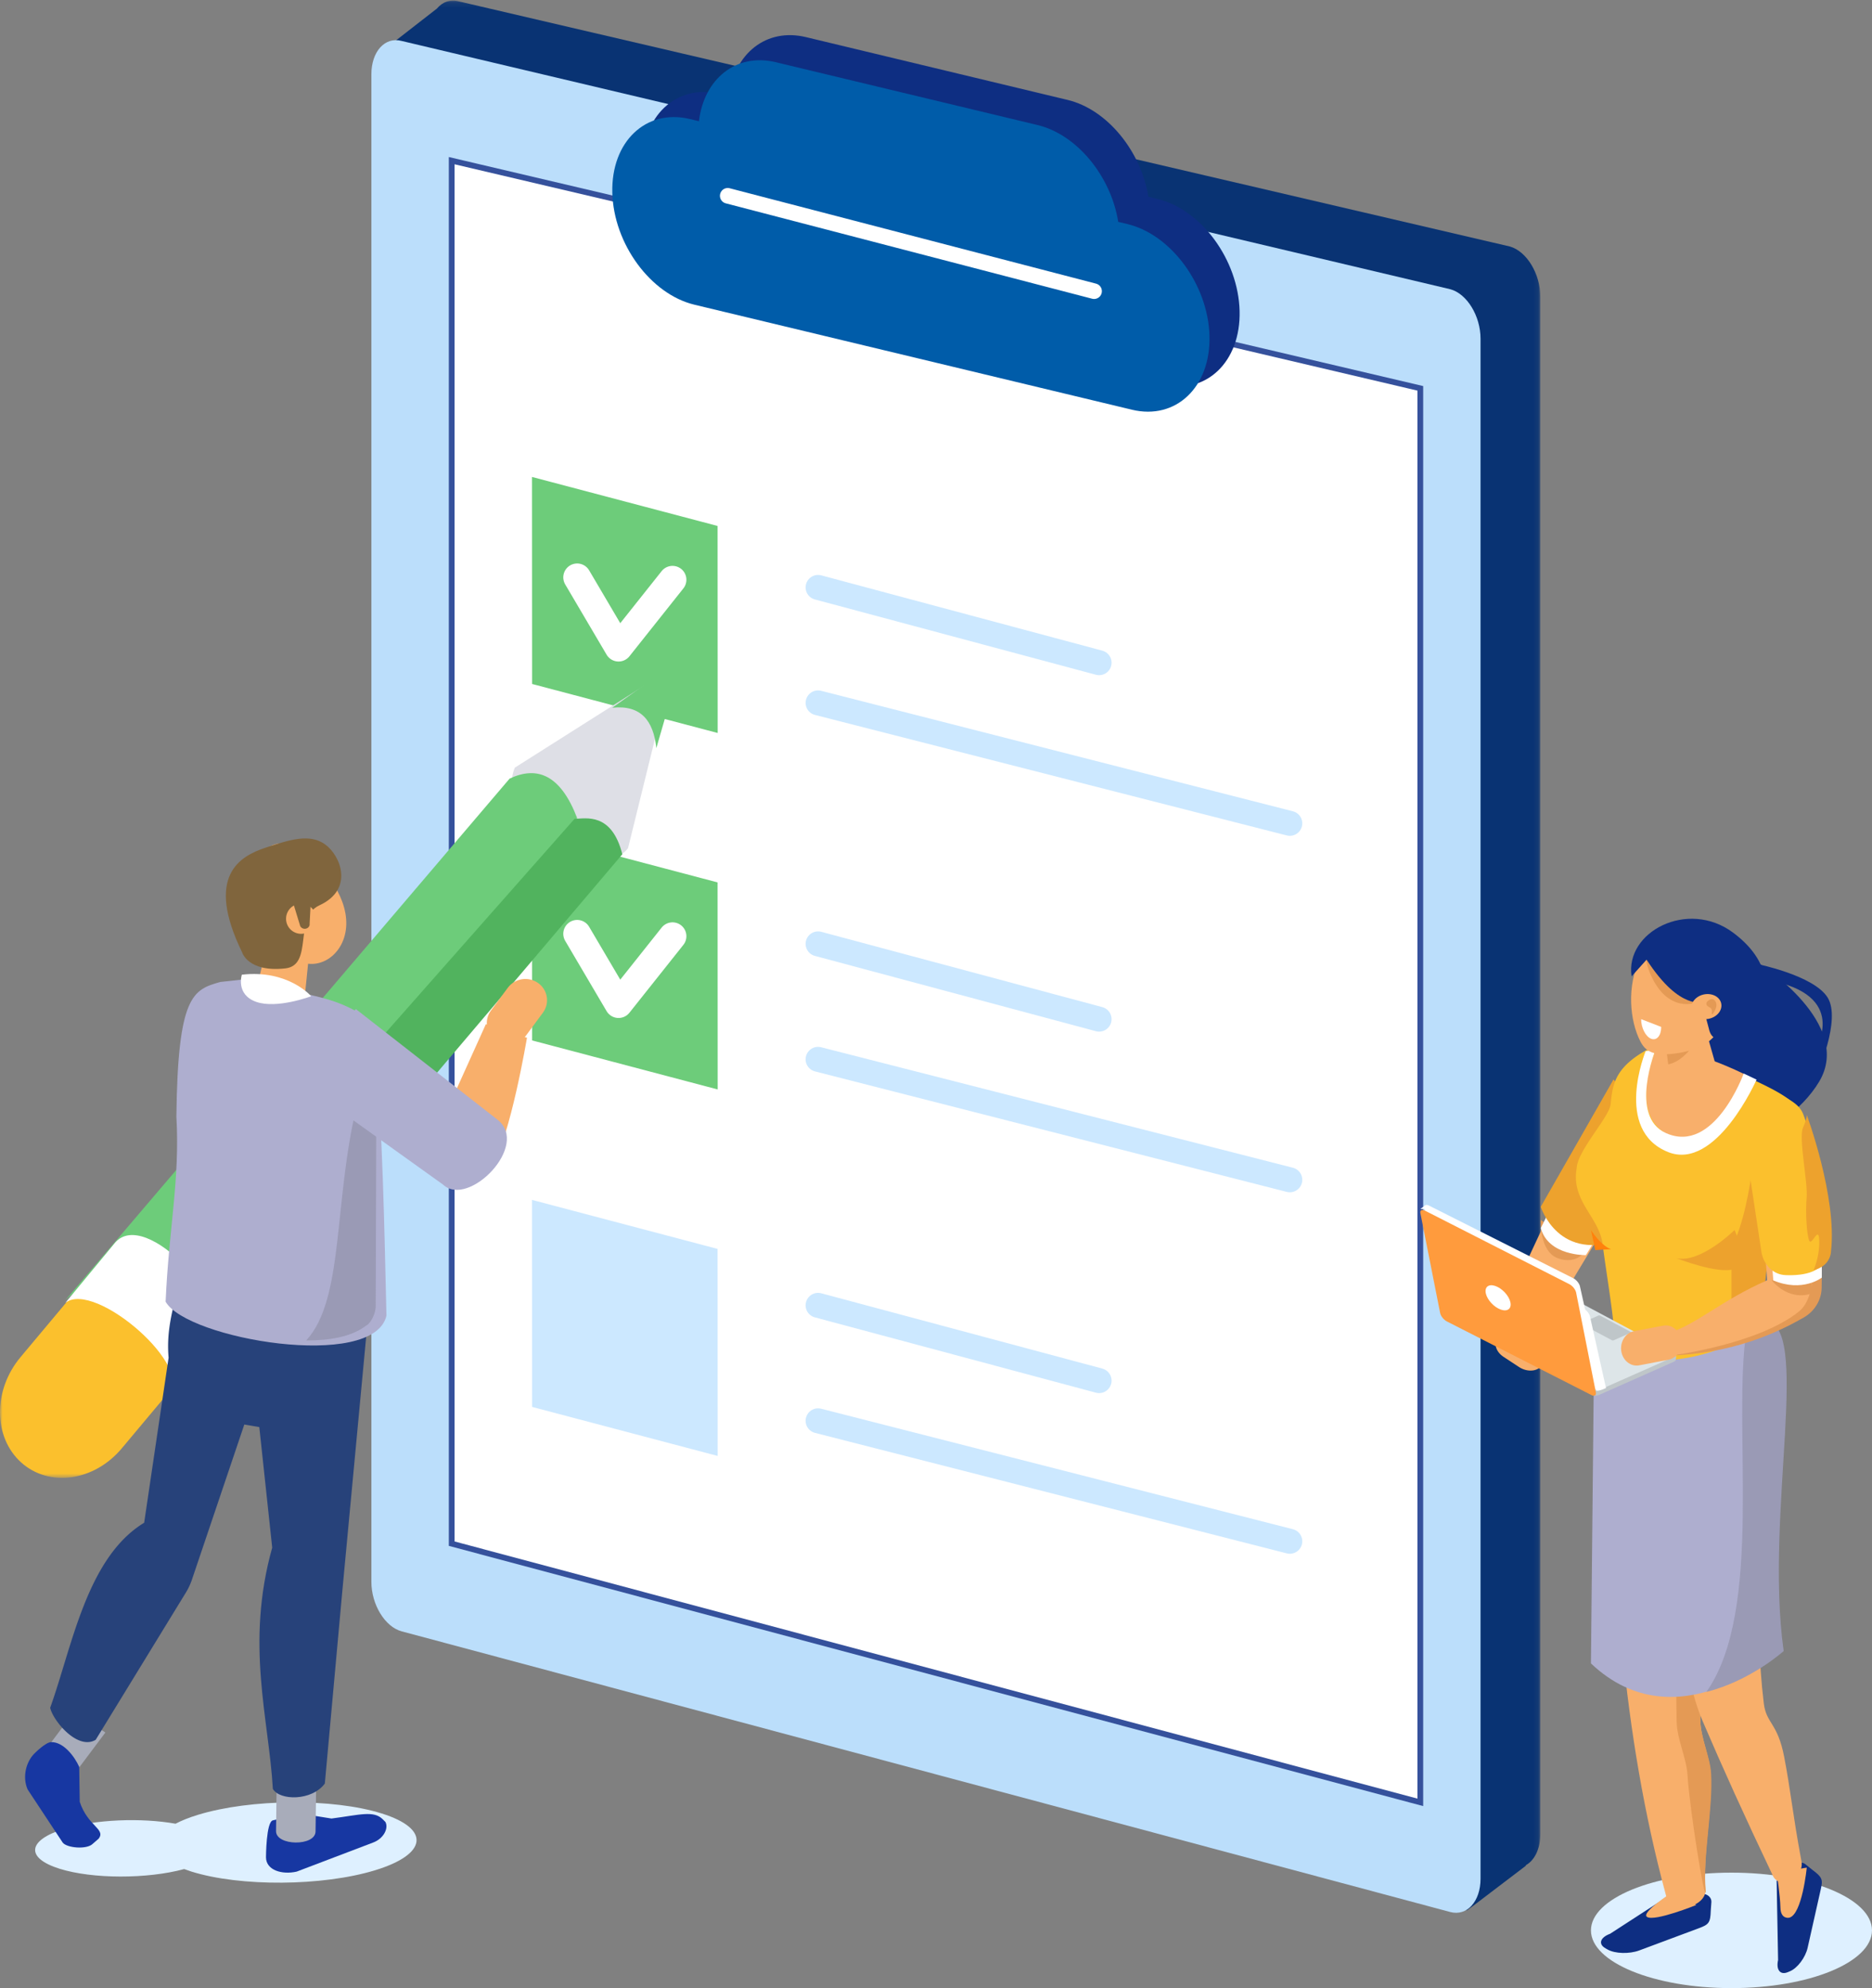 <svg width="373" height="396" xmlns="http://www.w3.org/2000/svg" xmlns:xlink="http://www.w3.org/1999/xlink"><rect width="100%" height="100%" fill="#808080" stroke="none"/><defs><path id="a" d="M0.446 0.116L231.912 0.116 231.912 380.558 78.53 380.558 0.446 380.558z"/><path id="c" d="M0 0.649L48.282 0.649 48.282 54.367 0 54.367z"/></defs><g fill="none" fill-rule="evenodd"><g transform="translate(75)"><mask id="b" fill="#fff"><use xlink:href="#a"/></mask><path d="M225.867 49.105L16.506.295c-1.77-.507-3.362.091-4.47 1.437l-.004-.006L.446 10.734l10.016 24.21v266.84c0 4.528 2.72 9.013 6.043 9.967l182.727 52.445 18.049 16.362 11.764-8.945-.048-.084c1.742-.948 2.915-3.218 2.915-6.186V59.072c0-4.528-2.72-9.012-6.045-9.967" fill="#093373" mask="url(#b)"/></g><path d="M288.969 380.844L80.03 324.936c-3.317-.887-6.031-5.323-6.031-9.858V14.787c0-4.534 2.715-7.518 6.031-6.63L288.97 57.61c3.317.887 6.031 5.323 6.031 9.858v306.745c0 4.534-2.714 7.518-6.031 6.63" fill="#BBDEFB"/><path fill="#FFF" d="M283 359L90 307.473 90 32 283 77.351z"/><path stroke="#35519C" stroke-width="1.144" d="M283 359L90 307.473 90 32 283 77.351z"/><path d="M230.628 39.626l-1.816-.436c-1.452-9.066-8.205-17.395-16.08-19.285L160.568 7.389c-7.876-1.89-14.292 3.28-15.305 11.753l-1.816-.435c-8.747-2.099-15.695 4.505-15.441 14.676.254 10.17 7.618 20.21 16.365 22.309l87.18 20.919c8.748 2.099 15.695-4.506 15.441-14.677-.254-10.171-7.618-20.21-16.365-22.308" fill="#0E2E82"/><path stroke="#CCE8FF" stroke-width="4.964" stroke-linecap="round" stroke-linejoin="round" d="M163 260L219 275"/><path stroke="#CCE8FF" stroke-width="4.964" stroke-linecap="round" stroke-linejoin="round" d="M163 283L257 307"/><path fill="#CCE8FF" d="M143 290L106.021 280.236 106 239 142.98 248.763z"/><path stroke="#CCE8FF" stroke-width="4.964" stroke-linecap="round" stroke-linejoin="round" d="M163 188L219 203"/><path stroke="#CCE8FF" stroke-width="4.964" stroke-linecap="round" stroke-linejoin="round" d="M163 211L257 235"/><path fill="#6DCC7A" d="M143 217L106.021 207.236 106 166 142.98 175.763z"/><path stroke="#FFF" stroke-width="5.531" stroke-linecap="round" stroke-linejoin="round" d="M115 186L123.249 200 134 186.479"/><path stroke="#CCE8FF" stroke-width="4.964" stroke-linecap="round" stroke-linejoin="round" d="M163 117L219 132"/><path stroke="#CCE8FF" stroke-width="4.964" stroke-linecap="round" stroke-linejoin="round" d="M163 140L257 164"/><path fill="#6DCC7A" d="M143 146L106.021 136.236 106 95 142.98 104.763z"/><path stroke="#FFF" stroke-width="5.531" stroke-linecap="round" stroke-linejoin="round" d="M115 115L123.249 129 134 115.478"/><path d="M224.628 44.626l-1.816-.436c-1.452-9.066-8.205-17.395-16.081-19.285L154.569 12.39c-7.876-1.89-14.292 3.28-15.305 11.754l-1.816-.436c-8.747-2.099-15.695 4.505-15.441 14.677.254 10.17 7.618 20.21 16.365 22.308l87.18 20.919c8.747 2.099 15.695-4.506 15.441-14.677-.254-10.171-7.619-20.21-16.365-22.308" fill="#005CA9"/><path stroke="#FFF" stroke-width="3.104" stroke-linecap="round" stroke-linejoin="round" d="M145 39L218 58"/><path d="M125.138 168.939L134 133l-31.407 19.893c-4.425 9.999 17.2 23.26 22.545 16.046" fill="#DEDFE6"/><path d="M136 131l-5.222 18c-.58-5.419-3.047-8.634-8.778-8.035L136 131z" fill="#6DCC7A"/><g transform="translate(0 240)"><mask id="d" fill="#fff"><use xlink:href="#c"/></mask><path d="M24.266 48.485c.066-.078.127-.159.19-.237l.006.004 19.73-23.553c5.502-6.568 5.446-15.96-.125-20.976-5.572-5.018-14.549-3.76-20.051 2.808L4.286 30.083l.005.005c-.066.076-.135.15-.201.229-5.502 6.568-5.446 15.96.126 20.977 5.571 5.017 14.548 3.76 20.05-2.809" fill="#FBC02D" mask="url(#d)"/></g><path d="M13 259l88.544-103.917c5.537-2.6 10.172-.722 13.456 7.872l-82.082 94.216C26.691 246.819 19.84 253.08 13 259" fill="#6DCC7A"/><path d="M114.479 163.099c2.232-.044 7.393-1.354 9.521 7.055L38.44 271c-2.988-9.06-8.44-12.28-8.44-12.28l84.479-95.621z" fill="#51B35E"/><path d="M33.354 277.988c-.077.065.123-.158.187-.237l.005.005 8.605-10.529c4.955-7.235-13.137-26.789-19.216-19.706-.066.076.132-.152.196-.228l-.005-.005-9.917 11.989.006.004c-.066.076-.276.29-.198.227 5.866-4.651 26.459 13.246 20.337 18.48" fill="#FFF"/><path fill="#27427A" d="M40 282.278L62 286 62 263.722 40 260z"/><path d="M76.067 361.215c-9.741-3.052-26.127-2.935-36.601.26-1.787.545-3.279 1.145-4.489 1.78-6.822-1.22-15.968-.872-22.172 1.02-7.36 2.245-7.777 5.804-.933 7.949 6.577 2.06 17.456 2.06 24.827.064.454.17.929.337 1.438.497 9.741 3.052 26.127 2.936 36.601-.26 10.474-3.194 11.069-8.258 1.329-11.31" fill="#DEF0FF"/><path d="M58.401 361l7.65 1.221c5.605-.724 8.413-1.666 10.231.17l.516.52c.675 1.278-.388 3.327-2.447 4.09l-15.234 5.793c-2.976.672-6.1-.306-6.117-2.841 0 0 .017-7.09 1.375-7.37 2.727-.564 1.646-1.045 4.026-1.583" fill="#1737A2"/><path d="M62.873 364.802c-.04 2.988-7.912 2.901-7.873-.088l.127-9.714 7.873.087-.127 9.715z" fill="#A8ACBA"/><path d="M64.724 355.25c-2.58 3.495-8.98 3.438-10.358 1.07-.8-13.972-5.507-28.847-.129-48.055L48 250l26 5.204-5.773 61.508-3.503 38.538z" fill="#27427A"/><path d="M15.552 352.352c-1.677 2.235-7.946-1.852-6.27-4.087L14.73 341l6.27 4.087-5.448 7.265z" fill="#A8ACBA"/><path d="M19.067 346.54c-3.645 2.17-8.563-3.911-9.067-6.382 4.39-12.227 7.273-29.882 18.725-36.853l4.866-32.868c-.416-5.045.524-9.055 2.614-16.437L55 265.024l-16.755 49.611a12.622 12.622 0 0 1-1.198 2.56l-17.98 29.345z" fill="#27427A"/><path d="M68.996 184.162c-.17 6.062-5.677 9.66-10.167 6.889-4.49-2.772-7.992-9.934-7.823-15.996.168-6.063 3.944-8.731 8.434-5.96 4.49 2.772 9.725 9.004 9.556 15.067" fill="#F8AF6B"/><path d="M54.4 201.876l-.59-.162c-1.997-.546-3.207-2.721-2.69-4.834l2.911-11.908c.517-2.112 2.572-3.393 4.569-2.846l.59.162c1.996.546 3.207 2.722 2.69 4.833L60.673 199c-.517 2.112-4.276 3.422-6.272 2.876" fill="#F8AF6B"/><path d="M48.233 189.666s1.137 4.052 8.621 3.222c5.65-.626 1.597-10.184 6.77-12.551 6.992-3.201 4.234-9.952 1.14-12.157-3.092-2.205-7.02-.93-11.858.666-5.119 1.69-12.088 5.596-4.673 20.82" fill="#80653D"/><path d="M62.999 183.083a3 3 0 1 1-5.999-.167 3 3 0 0 1 5.999.167" fill="#F8AF6B"/><path d="M33 259.275c.64-14.654 2.868-24.23 2.144-36.898.28-24.211 3.34-25.248 8.743-26.782L49.29 195c1.678.316 3.232 1.079 4.891 1.48 6.945 1.68 11.399 2.054 16.387 4.725 4.443 2.377 4.702 8.733 4.69 14.057 1.201 15.606 1.519 39.097 1.742 46.8-2.526 11.028-39.772 4.678-44-2.787" fill="#AEAECF"/><path d="M75 216l-3.937 4.352C66.439 239.467 68.582 258.846 61 267c4.64-.013 8.889-.638 12.033-3.007.169.022 1.619-1.3 1.83-3.684L75 216z" fill="#9A9AB5"/><path d="M48.188 194.139s-1.283 3.943 2.85 5.41S62 198.434 62 198.434s-4.546-5.354-13.812-4.294" fill="#FFF"/><path d="M60.85 184.992c-.537.066-1.033-.282-1.104-.77l-1.743-5.709c-.072-.49 1.323-.2 1.858-.266.536-.065 2.067-.51 2.139-.02l-.307 5.756c.071.49-.308.944-.844 1.009" fill="#80653D"/><path d="M98.784 207.202h.001c1.925 1.363 4.64.937 6.032-.947l3.367-4.555c1.393-1.883.958-4.539-.968-5.902h-.001c-1.925-1.363-4.64-.936-6.032.947l-3.367 4.554c-1.394 1.884-.957 4.54.968 5.903" fill="#F8AF6B"/><path d="M105 206.701s-3.362 20.062-6.976 25.356C94.409 237.35 85 230.153 85 230.153L96.808 204l8.192 2.701z" fill="#F8AF6B"/><path d="M64.708 219.067l23.558 16.877c5.072 4.77 17.45-7.877 10.832-12.944-.418-.32-28.18-22-28.18-22s-9.548 9.316-6.21 18.067" fill="#AEAECF"/><path d="M15.783 351.938l.108 6.96c1.578 4.825 5.197 5.395 3.79 7.31l-1.19 1.039c-1.192 1.208-5.168.836-5.991-.223l-6.992-10.586c-1.106-2.514-.324-5.65 1.54-7.353 0 0 2.071-2.056 3.123-2.084 2.505-.068 4.727 2.927 5.612 4.937" fill="#1737A2"/><path d="M317 384.5c0 6.351 12.536 11.5 28 11.5s28-5.149 28-11.5-12.536-11.5-28-11.5-28 5.149-28 11.5" fill="#DEF0FF"/><path fill="#F8AF6B" d="M315.083 228L300 260.268 306.081 267 327 232.276z"/><path d="M316 249.008L307.009 243s-.359 6.334 3.496 7.66c3.855 1.326 5.495-1.652 5.495-1.652" fill="#E49A55"/><path d="M354.288 390.404l-.288-15.71c.333-1.483 2.133-1.79 3.564-3.176.642-.623 1.56-.685 2.188-.178l1.357 1.094c2.013 1.498 2.119 1.944 1.679 3.9l-2.61 11.617c-.439 1.956-2.028 4.07-3.531 4.695l-.426.177c-1.502.626-2.372-.463-1.933-2.419" fill="#0E2E82"/><path d="M360 372s-.913 9.406-3.52 9.98c0 0-1.673.364-1.727-2.019-.055-2.381-.753-6.996-.753-6.996l6-.965z" fill="#F8AF6B"/><path d="M315.997 250s-7.458.193-8.997-5.383l2.3-4.617 9.7 5.1-3.003 4.9z" fill="#FFF"/><path d="M350.06 192s11.313 2.258 14.09 6.678c2.776 4.42-2.135 15.322-2.135 15.322v-5.695s6.536-10.953-11.511-13.354c-12.119-1.613-.445-2.951-.445-2.951" fill="#0E2E82"/><path d="M350.654 192s18.752 11.926 11.8 23.476C355.503 227.026 336.66 232 336.66 232L329 193.205 350.654 192zM320.82 385.172l11.842-7.674c1.511-.564 4.715-.64 6.823-.275.947.164 1.568.86 1.511 1.643l-.123 1.694c-.073 2.441-.4 2.774-2.396 3.518l-11.849 4.416c-1.995.743-4.84.658-6.322-.189l-.42-.24c-1.482-.848-1.061-2.15.934-2.893" fill="#0E2E82"/><path d="M339.828 376.6c-.138 3.575-7.654 4.864-7.796 1.234-9.119-33.674-10.29-64.495-12.032-100.105L343 259c-1.855 30.91-4.77 57.08-4.2 83.769.075 3.459 1.856 7.122 2.055 10.448.412 6.905-1.644 16.66-1.027 23.383" fill="#F8AF6B"/><path d="M336.23 353.473c-.208-3.343-2.076-7.026-2.153-10.503-.199-8.877.004-17.699.433-26.654.818-17.053 5.58-18.356 4.712-.248-.43 8.955-.632 17.777-.434 26.654.078 3.478 1.946 7.16 2.154 10.503.432 6.943-1.722 16.75-1.076 23.506-.112 2.747-3.204-16.316-3.636-23.258" fill="#E49A55"/><path d="M358.909 370.549c.774 3.125-3.582 6.145-5.53 3.338-5.859-12.314-10.149-21.799-14.137-31.103-3.021-7.047-3.67-15.472-4.937-23.928-3.021-20.174 17.405-25.265 16.386-4.76-.415 8.379-.264 16.816.748 25.179.49 4.047 2.75 3.848 4.06 10.647 1.33 6.906 1.592 10.76 3.41 20.627" fill="#F8AF6B"/><path d="M321.502 215L307 240.376s3.554 11.443 16.512 6.29c17.95-7.135-2.01-31.666-2.01-31.666" fill="#EDA22D"/><path d="M350.504 263c9.714.192.067 38.486 3.906 66.02 0 0-20.255 18.567-37.41 2.306l.636-63.294L350.504 263z" fill="#AEAECF"/><path d="M340 337c11.608-16.43 5.055-53.193 8-71.978L351.45 263c9.833.192.067 38.395 3.953 65.862 0 0-6.56 5.925-15.402 8.138" fill="#9A9AB5"/><path d="M318.981 266.283c-.569-6.797 2.718 6.766 2.592-1.1-.048-3.024-1.523-11.687-2.259-17.417-.687-5.352-6.319-8.535-5.157-15.058.152-3.56 6.486-10.153 6.761-12.754.436-4.11.724-7.908 9.426-11.954l3.826.824a25.36 25.36 0 0 1 5.25 1.744c17.738 8.163 21.605 8.563 20.37 18.886-.202 5.308-3.382 1.177-4.34 4.693-1.838 6.745-9.005 13.61-6.48 25.438.51 2.388 2.392 4.014.251 5.598-9.274 6.862-26.986 8.18-30.24 1.1" fill="#FBC02D"/><path d="M317.51 265.416c-.016.393-.035-.027 0 0" fill="#FF5CAB"/><path d="M349.433 231L353 243.9l-2.137 18.956L345 265v-16.364c2.485-5.114 3.536-11.316 4.433-17.636" fill="#EDA22D"/><path d="M299.587 270.264l3.084 2.025c1.507.989 3.446.94 4.309-.109l.604-.735c.864-1.05.337-2.72-1.17-3.71l-3.085-2.025c-1.507-.988-3.446-.939-4.309.11l-.604.734c-.864 1.05-.337 2.72 1.17 3.71" fill="#F8AF6B"/><path d="M333.902 270.873l.098-.73-1.17.351-.173-.467-26.03-13.91c-.313-.167-.91-.154-1.325.031l-12.88 5.716.023-.163-2.334.727-.111.777h.015c.017.076.077.147.183.203l27.087 14.475c.314.167.91.154 1.327-.031l14.917-6.62c.226-.1.354-.233.373-.358z" fill="#BFC6C9"/><path d="M317.342 276.883l-27.152-14.475c-.314-.167-.23-.456.187-.64l14.952-6.62c.417-.185 1.016-.198 1.33-.031l27.151 14.475c.314.167.23.456-.187.64l-14.952 6.62c-.417.184-1.016.199-1.33.03" fill="#DDE5E8"/><path d="M321.214 266.973l-6.17-3.29c-.072-.037-.053-.103.042-.145l3.397-1.505c.095-.041.232-.044.303-.007l6.17 3.29c.072.038.053.104-.042.146l-3.398 1.504c-.095.042-.231.046-.302.007" fill="#BFC6C9"/><path d="M332 270c9.786-.384 18.553-3.026 26.448-7.601 2.124-1.231 3.465-3.458 3.516-5.82.117-5.412.052-15.016-1.787-16.579l-8.455 9.637.398 5.37c-9.226 4.04-14.079 8.828-19.715 10.53L332 270z" fill="#F8AF6B"/><path d="M358.486 261.194c1.91-1.544 2.605-4.72 2.657-7.08.082-3.816.073-9.714-.584-13.41l.617-.704c1.84 1.563 1.905 11.168 1.788 16.58-.05 2.36-1.393 4.588-3.517 5.818-7.894 4.575-16.661 7.217-26.447 7.602 0 0 17.284-2.183 25.486-8.806" fill="#E49A55"/><path d="M349 214.692s-6.52 15.723-15.99 11.627S330.403 208 330.403 208s9.835 2.037 18.598 6.692" fill="#F8AF6B"/><path d="M337.231 217.791l-.598.127c-2.02.43-3.884-.87-4.143-2.887l-1.46-11.373c-.259-2.017 1.181-4.019 3.2-4.45l.599-.126c2.02-.43 3.885.869 4.143 2.887l3.012 10.587c.26 2.016-2.733 4.806-4.753 5.235" fill="#F8AF6B"/><path d="M316.816 262.249c-.12-.598-.718-1.334-1.336-1.645l-28.743-14.466c-.256-.13-.475-.164-.636-.12l-.005.002a.364.364 0 0 0-.148.08l-.948.712.864-.004 2.771 13.838c.12.597.718 1.334 1.337 1.645l27.178 13.679.88.819.108.194c.55.127 1.862-.512 1.862-.512l-3.184-14.222z" fill="#FFF"/><path d="M314.816 256.248c-.12-.597-.718-1.333-1.336-1.644l-28.743-14.466c-.256-.13-.474-.164-.635-.12h-.002l-.004.002a.38.38 0 0 0-.148.079l-.948.713.864-.004 2.772 13.838c.119.597.717 1.334 1.336 1.645l27.178 13.679.88.819.109.194c.549.127 1.861-.513 1.861-.513l-3.184-14.222z" fill="#FFF"/><path d="M283.925 241.14l28.783 14.654c.62.316 1.22 1.062 1.339 1.666l2.806 14.174.003.028 1.123 5.674c.12.605-.285.839-.905.524l-28.782-14.654c-.62-.316-1.22-1.062-1.339-1.667l-2.806-14.173c-.002-.01-.001-.02-.003-.028l-1.123-5.674c-.12-.605.285-.839.904-.524" fill="#FF9B3D"/><path d="M301 259.786c.035 1.184-1.054 1.568-2.435.858-1.38-.71-2.528-2.246-2.564-3.43-.036-1.184 1.053-1.568 2.433-.858 1.381.71 2.529 2.246 2.565 3.43" fill="#FFF"/><path d="M338 379.44s-8.32 3.364-9.827 2.38c-1.271-.832 4.884-4.82 4.884-4.82l4.943 2.44z" fill="#F8AF6B"/><path d="M347.435 213.828s-5.847 16.163-15.476 11.871c-7.47-3.33-2.051-16.699-2.051-16.699l-2.014.383s-6.451 15.696 4.458 20.082c9.6 3.859 17.648-14.425 17.648-14.425l-2.565-1.212z" fill="#FFF"/><path d="M332 208.87s4.73-.098 8-4.87c0 0-3.26 7.21-7.603 8l-.397-3.13z" fill="#E49A55"/><path d="M345.609 245s-6.822 6.738-11.609 5.6c0 0 8.478 3.329 11.609 2.146 3.13-1.182 0-7.746 0-7.746" fill="#EDA22D"/><path d="M317 245s.056.09.16.243c.51.75 2.154 3.007 3.84 3.57l-3.147.187" fill="#FF820D"/><path d="M361 255.446l-8-.446s3.15 4.184 7.902 2.67l.098-2.224z" fill="#E49A55"/><path d="M363 254.474s-3.811 3.023-9.664.56l-.336-4.308 10-.726v4.474z" fill="#FFF"/><path d="M348.126 230.575l2.827 18.696c.406 2.683 2.374 4.612 4.803 4.71 3.603.147 8.237-.516 8.244-4.897.02-12.11-2.611-21.55-4.68-27.094-.899-2.407-3.32-3.093-6.198-4.967-.466-.303-.282 2.49-.799 2.882-3.149 2.387-4.81 6.61-4.197 10.67" fill="#FBC02D"/><path d="M359.978 222s6.122 16.489 4.848 27.28c0 0 .02 2.874-3.48 3.72 0 0 1.228-2.585 1.143-5.858-.084-3.273-1.487 1.154-1.997-.03-.51-1.183-.773-5.564-.514-8.622.26-3.057-1.645-11.812-.725-13.88.92-2.07.725-2.61.725-2.61" fill="#EDA22D"/><path d="M334.955 266.862c.29 1.869-.845 3.659-2.52 3.979l-5.822 1.11c-1.673.319-3.278-.947-3.568-2.813-.29-1.869.844-3.66 2.52-3.98l5.822-1.109c1.673-.32 3.278.947 3.568 2.813m7.215-79.273c-1.802-2.794-4.551-3.284-7.101-1.676-2.5-.98-5.52.461-7.747 4.117-3.1 5.091-2.792 12.16-.856 16.599 1.049 2.404 2.28 4.078 8.238 3.075 4.039-.749 6.311-1.892 8.597-5.645 3.1-5.09 1.496-12.394-1.131-16.47" fill="#F8AF6B"/><path d="M338 199.68s-5.674 2.349-9.159-5.672c0 0-1.238-2.751-.71-3.92.53-1.166 9.869 9.591 9.869 9.591" fill="#E49A55"/><path d="M328.083 191.148c6.997 10.735 11.071 7.653 11.24 9.33l1.184 4.463c.708 3.33 4.117 1.977 7.394 3.056l.01.003s10.75-12.34-2.612-22.252c-9.043-6.708-21.551-.103-20.198 8.724l2.982-3.324z" fill="#0E2E82"/><path d="M342.585 201.586c-.84 1.244-2.678 1.765-4.107 1.165-1.427-.6-1.903-2.094-1.063-3.337.84-1.243 2.678-1.765 4.107-1.165 1.427.6 1.903 2.094 1.063 3.337" fill="#F8AF6B"/><path d="M340.262 200.419c-.328-.225-.352-.677-.048-.961.432-.405 1.095-.788 1.588.003.498.8-.044 1.825-.519 2.48-.085.118-.273.045-.239-.091.108-.419.11-.906-.33-1.153a5.91 5.91 0 0 1-.452-.278" fill="#E49A55"/><path d="M329 206.906c-1.104-.427-2-2.175-2-3.906l4 1.545c0 1.73-.896 2.787-2 2.36" fill="#FFF"/></g></svg>